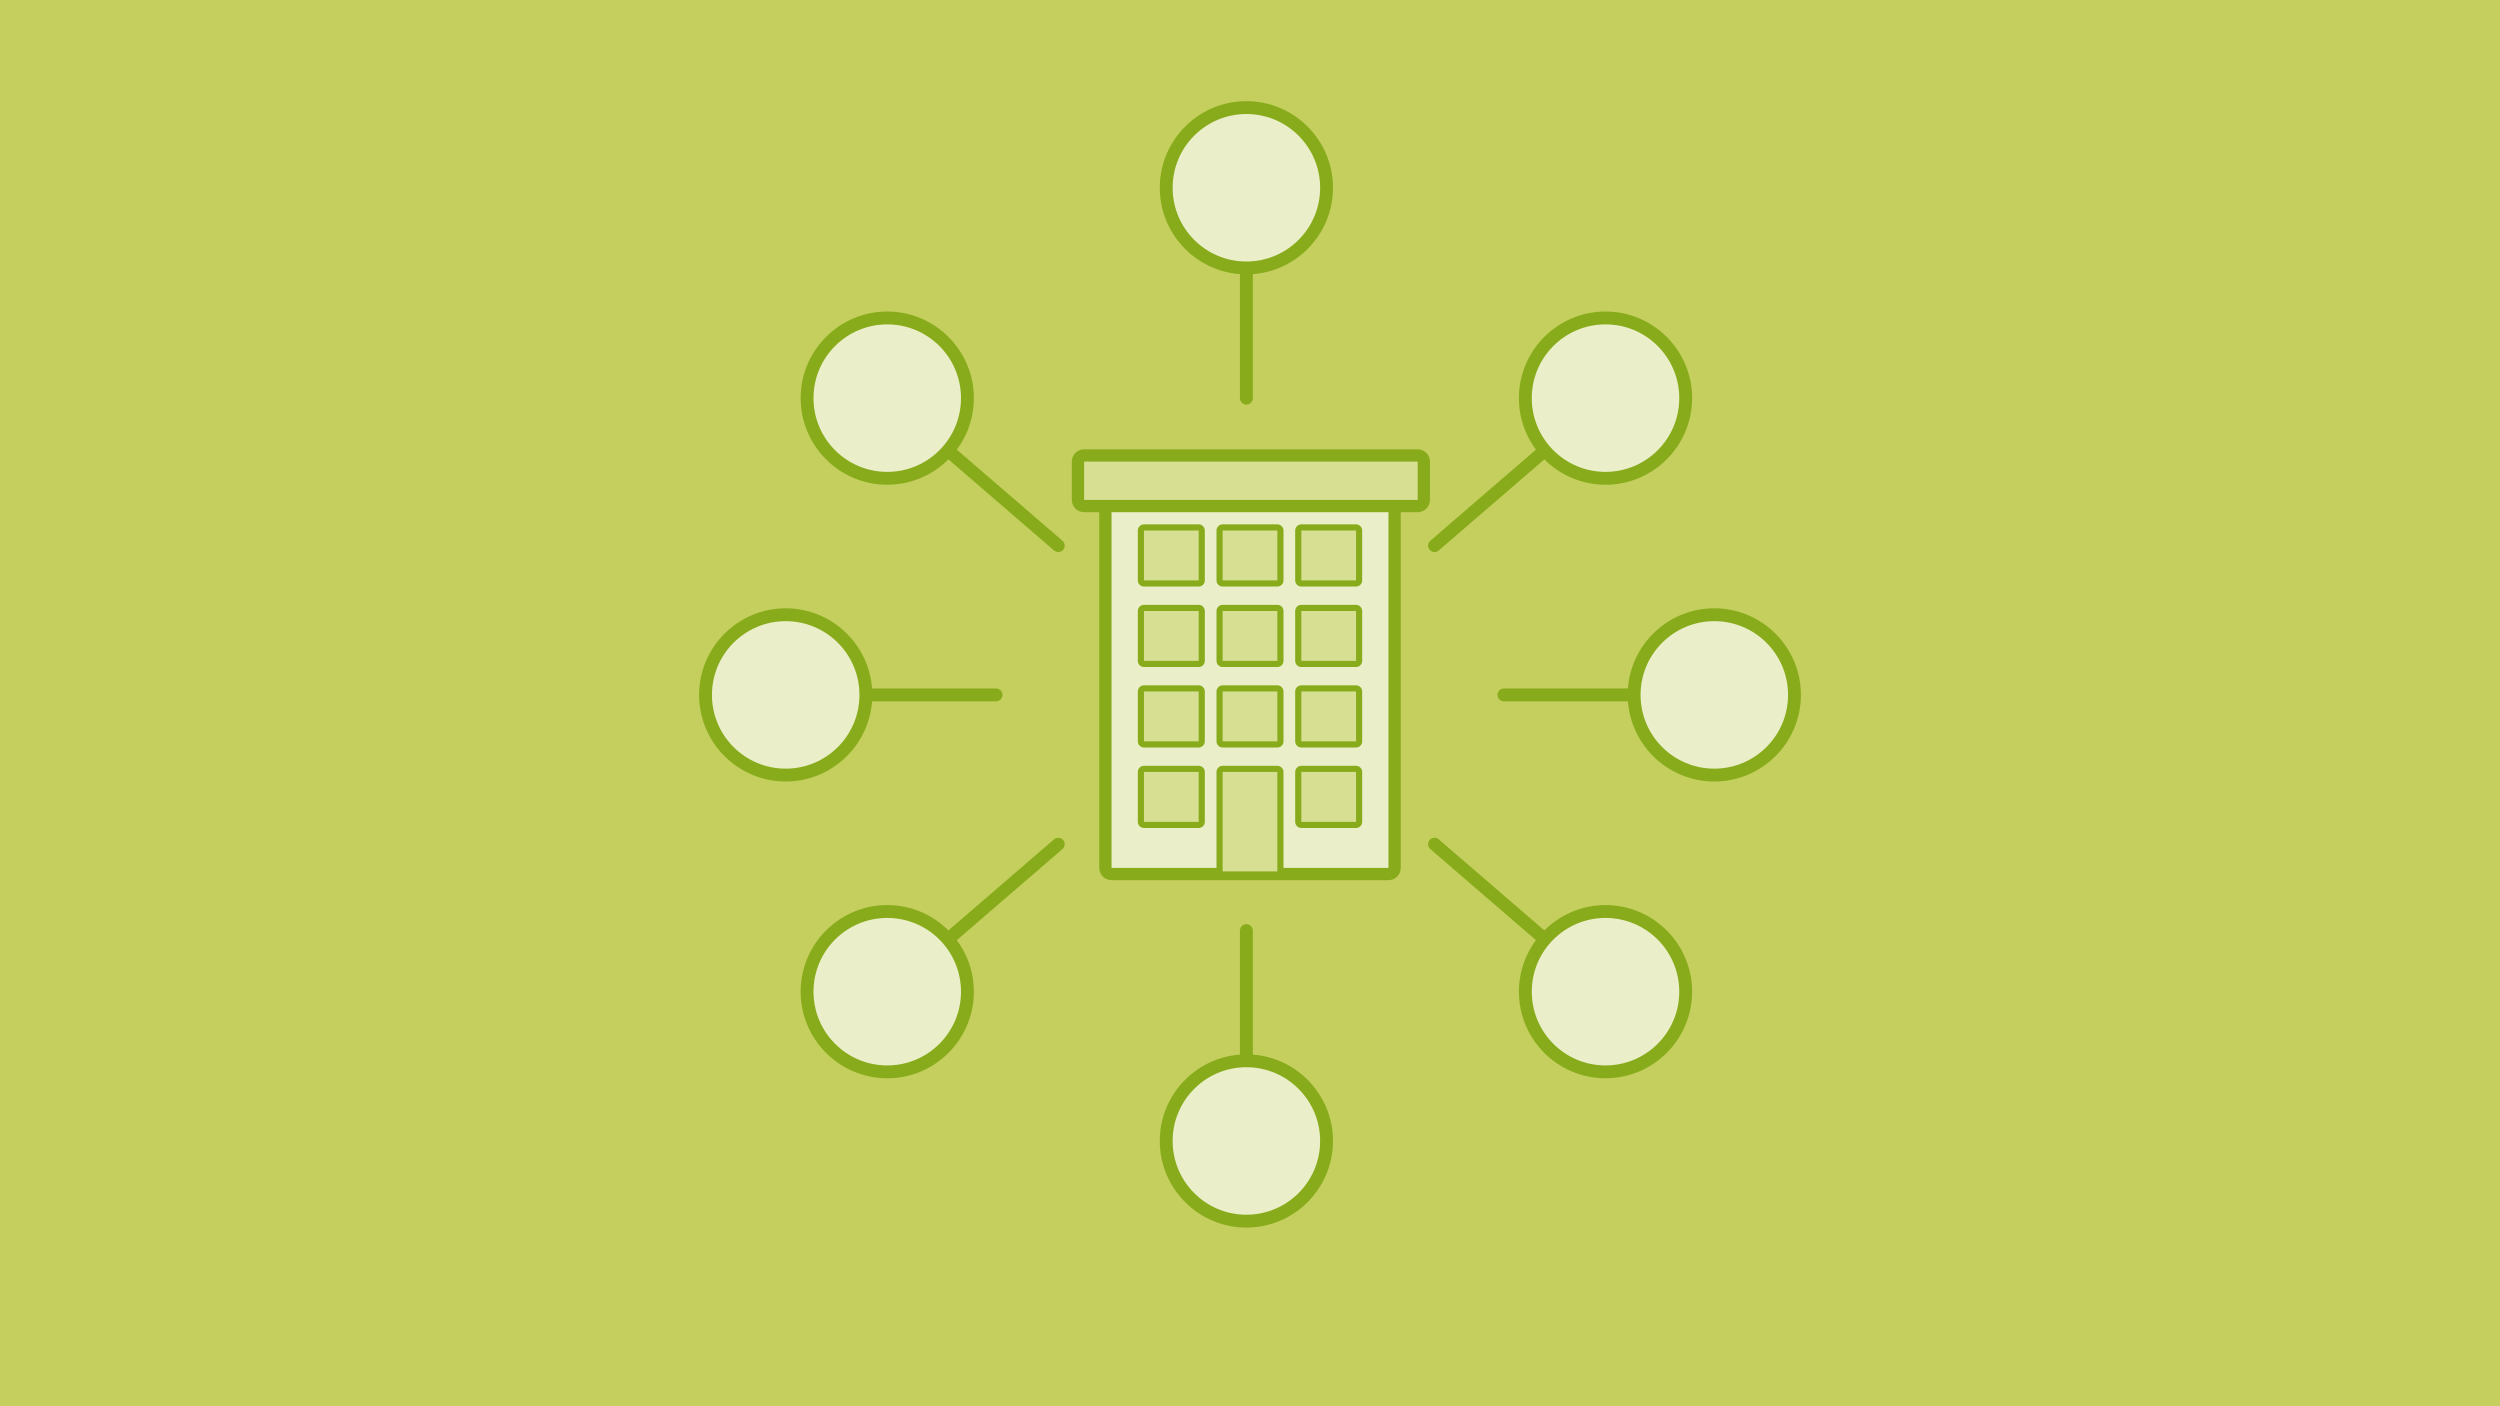 <?xml version="1.0" encoding="utf-8"?>
<svg xmlns="http://www.w3.org/2000/svg" id="finanz" viewBox="0 0 1600 900">
  <defs>
    <style>.cls-1,.cls-2{fill:#ebefc9;}.cls-3{fill:#c4cf5d;}.cls-2{stroke:#88ab1b;stroke-linecap:round;stroke-linejoin:round;stroke-width:8.234px;}.cls-4{fill:#d7df93;}.cls-5{fill:#88ab1b;}</style>
  </defs>
  <rect class="cls-3" width="1600" height="900"/>
  <line class="cls-2" x1="567.837" y1="254.801" x2="677.268" y2="349.19"/>
  <line class="cls-2" x1="1027.528" y1="254.801" x2="918.098" y2="349.19"/>
  <path class="cls-1" d="M567.837,306.112c-28.293,0-51.311-23.019-51.311-51.312s23.018-51.312,51.311-51.312,51.311,23.019,51.311,51.312-23.018,51.312-51.311,51.312Z"/>
  <path class="cls-5" d="M567.837,207.607c26.065,0,47.194,21.13,47.194,47.194s-21.13,47.194-47.194,47.194-47.194-21.13-47.194-47.194,21.13-47.194,47.194-47.194M567.837,199.373c-30.563,0-55.428,24.865-55.428,55.428s24.865,55.428,55.428,55.428,55.428-24.865,55.428-55.428-24.865-55.428-55.428-55.428h0Z"/>
  <path class="cls-1" d="M1027.528,306.112c-28.293,0-51.311-23.019-51.311-51.312s23.018-51.312,51.311-51.312,51.311,23.019,51.311,51.312-23.018,51.312-51.311,51.312Z"/>
  <path class="cls-5" d="M1027.528,207.607c26.065,0,47.195,21.13,47.195,47.194s-21.13,47.194-47.195,47.194-47.194-21.13-47.194-47.194,21.13-47.194,47.194-47.194M1027.528,199.373c-30.563,0-55.428,24.865-55.428,55.428s24.865,55.428,55.428,55.428,55.428-24.865,55.428-55.428-24.865-55.428-55.428-55.428h0Z"/>
  <line class="cls-2" x1="797.683" y1="254.801" x2="797.683" y2="167.364"/>
  <path class="cls-1" d="M797.683,171.481c-28.293,0-51.311-23.019-51.311-51.312s23.018-51.312,51.311-51.312,51.311,23.019,51.311,51.312-23.018,51.312-51.311,51.312Z"/>
  <path class="cls-5" d="M797.683,72.975c26.065,0,47.194,21.13,47.194,47.194s-21.13,47.194-47.194,47.194-47.194-21.13-47.194-47.194,21.13-47.194,47.194-47.194M797.683,64.742c-30.563,0-55.428,24.865-55.428,55.428s24.865,55.428,55.428,55.428,55.428-24.865,55.428-55.428-24.865-55.428-55.428-55.428h0Z"/>
  <line class="cls-2" x1="637.477" y1="444.738" x2="550.04" y2="444.738"/>
  <line class="cls-2" x1="962.523" y1="444.738" x2="1049.96" y2="444.738"/>
  <path class="cls-1" d="M1097.155,496.05c-28.293,0-51.311-23.019-51.311-51.312s23.018-51.312,51.311-51.312,51.311,23.019,51.311,51.312-23.018,51.312-51.311,51.312Z"/>
  <path class="cls-5" d="M1097.155,397.544c26.065,0,47.194,21.13,47.194,47.194s-21.13,47.194-47.194,47.194-47.194-21.13-47.194-47.194,21.129-47.194,47.194-47.194M1097.155,389.31c-30.563,0-55.428,24.865-55.428,55.428s24.865,55.428,55.428,55.428,55.428-24.865,55.428-55.428-24.865-55.428-55.428-55.428h0Z"/>
  <path class="cls-1" d="M502.845,496.05c-28.293,0-51.311-23.019-51.311-51.312s23.018-51.312,51.311-51.312,51.311,23.019,51.311,51.312-23.018,51.312-51.311,51.312Z"/>
  <path class="cls-5" d="M502.845,397.544c26.065,0,47.194,21.13,47.194,47.194s-21.129,47.194-47.194,47.194-47.194-21.13-47.194-47.194,21.13-47.194,47.194-47.194M502.845,389.31c-30.563,0-55.428,24.865-55.428,55.428s24.865,55.428,55.428,55.428,55.428-24.865,55.428-55.428-24.865-55.428-55.428-55.428h0Z"/>
  <line class="cls-2" x1="1027.528" y1="634.676" x2="918.098" y2="540.287"/>
  <line class="cls-2" x1="567.837" y1="634.676" x2="677.268" y2="540.287"/>
  <path class="cls-1" d="M1027.528,685.987c-28.293,0-51.311-23.019-51.311-51.312s23.018-51.312,51.311-51.312,51.311,23.019,51.311,51.312-23.018,51.312-51.311,51.312Z"/>
  <path class="cls-5" d="M1027.528,587.481c26.065,0,47.195,21.13,47.195,47.194s-21.13,47.194-47.195,47.194-47.194-21.13-47.194-47.194,21.13-47.194,47.194-47.194M1027.528,579.247c-30.563,0-55.428,24.865-55.428,55.428s24.865,55.428,55.428,55.428,55.428-24.865,55.428-55.428-24.865-55.428-55.428-55.428h0Z"/>
  <path class="cls-1" d="M567.837,685.987c-28.293,0-51.311-23.019-51.311-51.312s23.018-51.312,51.311-51.312,51.311,23.019,51.311,51.312-23.018,51.312-51.311,51.312Z"/>
  <path class="cls-5" d="M567.837,587.481c26.065,0,47.194,21.13,47.194,47.194s-21.13,47.194-47.194,47.194-47.194-21.13-47.194-47.194,21.13-47.194,47.194-47.194M567.837,579.247c-30.563,0-55.428,24.865-55.428,55.428s24.865,55.428,55.428,55.428,55.428-24.865,55.428-55.428-24.865-55.428-55.428-55.428h0Z"/>
  <line class="cls-2" x1="797.683" y1="595.591" x2="797.683" y2="683.028"/>
  <path class="cls-1" d="M797.683,781.534c-28.293,0-51.311-23.019-51.311-51.312s23.018-51.312,51.311-51.312,51.311,23.019,51.311,51.312-23.018,51.312-51.311,51.312Z"/>
  <path class="cls-5" d="M797.683,683.028c26.065,0,47.194,21.13,47.194,47.194s-21.13,47.194-47.194,47.194-47.194-21.13-47.194-47.194,21.13-47.194,47.194-47.194M797.683,674.795c-30.563,0-55.428,24.865-55.428,55.428s24.865,55.428,55.428,55.428,55.428-24.865,55.428-55.428-24.865-55.428-55.428-55.428h0Z"/>
  <path class="cls-1" d="M711.393,316.172h177.214c2.17,0,3.932,1.762,3.932,3.932v235.344c0,2.17-1.761,3.931-3.931,3.931h-177.214c-2.17,0-3.932-1.762-3.932-3.932v-235.344c0-2.17,1.761-3.931,3.931-3.931Z"/>
  <path class="cls-5" d="M888.607,320.103v235.344h-177.215v-235.344h177.215M888.607,312.241h-177.215c-4.342,0-7.862,3.52-7.862,7.862v235.344c0,4.342,3.52,7.862,7.862,7.862h177.215c4.342,0,7.862-3.52,7.862-7.862v-235.344c0-4.342-3.52-7.862-7.862-7.862h0Z"/>
  <rect class="cls-4" x="730.165" y="337.559" width="38.954" height="35.866" rx="1.966" ry="1.966"/>
  <path class="cls-5" d="M767.153,339.524v31.934h-35.022v-31.934h35.022M767.153,335.593h-35.022c-2.171,0-3.931,1.76-3.931,3.931v31.934c0,2.171,1.76,3.931,3.931,3.931h35.022c2.171,0,3.931-1.76,3.931-3.931v-31.934c0-2.171-1.76-3.931-3.931-3.931h0Z"/>
  <rect class="cls-4" x="780.523" y="337.559" width="38.954" height="35.866" rx="1.966" ry="1.966"/>
  <path class="cls-5" d="M817.511,339.524v31.934h-35.022v-31.934h35.022M817.511,335.593h-35.022c-2.171,0-3.931,1.76-3.931,3.931v31.934c0,2.171,1.76,3.931,3.931,3.931h35.022c2.171,0,3.931-1.76,3.931-3.931v-31.934c0-2.171-1.76-3.931-3.931-3.931h0Z"/>
  <rect class="cls-4" x="830.881" y="337.559" width="38.954" height="35.866" rx="1.966" ry="1.966"/>
  <path class="cls-5" d="M867.869,339.524v31.934h-35.022v-31.934h35.022M867.869,335.593h-35.022c-2.171,0-3.931,1.76-3.931,3.931v31.934c0,2.171,1.76,3.931,3.931,3.931h35.022c2.171,0,3.931-1.76,3.931-3.931v-31.934c0-2.171-1.76-3.931-3.931-3.931h0Z"/>
  <rect class="cls-4" x="730.165" y="389.065" width="38.954" height="35.866" rx="1.966" ry="1.966"/>
  <path class="cls-5" d="M767.153,391.031v31.935h-35.022v-31.935h35.022M767.153,387.1h-35.022c-2.171,0-3.931,1.76-3.931,3.931v31.935c0,2.171,1.76,3.931,3.931,3.931h35.022c2.171,0,3.931-1.76,3.931-3.931v-31.935c0-2.171-1.76-3.931-3.931-3.931h0Z"/>
  <rect class="cls-4" x="780.523" y="389.065" width="38.954" height="35.866" rx="1.966" ry="1.966"/>
  <path class="cls-5" d="M817.511,391.031v31.935h-35.022v-31.935h35.022M817.511,387.1h-35.022c-2.171,0-3.931,1.76-3.931,3.931v31.935c0,2.171,1.76,3.931,3.931,3.931h35.022c2.171,0,3.931-1.76,3.931-3.931v-31.935c0-2.171-1.76-3.931-3.931-3.931h0Z"/>
  <rect class="cls-4" x="830.881" y="389.065" width="38.954" height="35.866" rx="1.966" ry="1.966"/>
  <path class="cls-5" d="M867.869,391.031v31.935h-35.022v-31.935h35.022M867.869,387.1h-35.022c-2.171,0-3.931,1.76-3.931,3.931v31.935c0,2.171,1.76,3.931,3.931,3.931h35.022c2.171,0,3.931-1.76,3.931-3.931v-31.935c0-2.171-1.76-3.931-3.931-3.931h0Z"/>
  <rect class="cls-4" x="730.165" y="440.572" width="38.954" height="35.866" rx="1.966" ry="1.966"/>
  <path class="cls-5" d="M767.153,442.538v31.935h-35.022v-31.935h35.022M767.153,438.607h-35.022c-2.171,0-3.931,1.76-3.931,3.931v31.935c0,2.171,1.76,3.931,3.931,3.931h35.022c2.171,0,3.931-1.76,3.931-3.931v-31.935c0-2.171-1.76-3.931-3.931-3.931h0Z"/>
  <rect class="cls-4" x="780.523" y="440.572" width="38.954" height="35.866" rx="1.966" ry="1.966"/>
  <path class="cls-5" d="M817.511,442.538v31.935h-35.022v-31.935h35.022M817.511,438.607h-35.022c-2.171,0-3.931,1.76-3.931,3.931v31.935c0,2.171,1.76,3.931,3.931,3.931h35.022c2.171,0,3.931-1.76,3.931-3.931v-31.935c0-2.171-1.76-3.931-3.931-3.931h0Z"/>
  <rect class="cls-4" x="830.881" y="440.572" width="38.954" height="35.866" rx="1.966" ry="1.966"/>
  <path class="cls-5" d="M867.869,442.538v31.935h-35.022v-31.935h35.022M867.869,438.607h-35.022c-2.171,0-3.931,1.76-3.931,3.931v31.935c0,2.171,1.76,3.931,3.931,3.931h35.022c2.171,0,3.931-1.76,3.931-3.931v-31.935c0-2.171-1.76-3.931-3.931-3.931h0Z"/>
  <rect class="cls-4" x="730.165" y="492.079" width="38.954" height="35.866" rx="1.966" ry="1.966"/>
  <path class="cls-5" d="M767.153,494.045v31.934h-35.022v-31.934h35.022M767.153,490.114h-35.022c-2.171,0-3.931,1.76-3.931,3.931v31.934c0,2.171,1.76,3.931,3.931,3.931h35.022c2.171,0,3.931-1.76,3.931-3.931v-31.934c0-2.171-1.76-3.931-3.931-3.931h0Z"/>
  <rect class="cls-4" x="780.523" y="492.079" width="38.954" height="67.577" rx="1.966" ry="1.966"/>
  <path class="cls-5" d="M817.511,494.045v63.645h-35.022v-63.645h35.022M817.511,490.114h-35.022c-2.171,0-3.931,1.76-3.931,3.931v63.645c0,2.171,1.76,3.931,3.931,3.931h35.022c2.171,0,3.931-1.76,3.931-3.931v-63.645c0-2.171-1.76-3.931-3.931-3.931h0Z"/>
  <rect class="cls-4" x="830.881" y="492.079" width="38.954" height="35.866" rx="1.966" ry="1.966"/>
  <path class="cls-5" d="M867.869,494.045v31.934h-35.022v-31.934h35.022M867.869,490.114h-35.022c-2.171,0-3.931,1.76-3.931,3.931v31.934c0,2.171,1.76,3.931,3.931,3.931h35.022c2.171,0,3.931-1.76,3.931-3.931v-31.934c0-2.171-1.76-3.931-3.931-3.931h0Z"/>
  <path class="cls-4" d="M693.832,291.486h213.478c2.17,0,3.932,1.762,3.932,3.932v24.533c0,2.17-1.762,3.932-3.932,3.932h-213.478c-2.17,0-3.932-1.762-3.932-3.932v-24.534c0-2.17,1.761-3.931,3.931-3.931Z"/>
  <path class="cls-5" d="M907.311,295.418v24.534h-213.479v-24.534h213.479M907.311,287.555h-213.479c-4.342,0-7.862,3.52-7.862,7.862v24.534c0,4.342,3.52,7.862,7.862,7.862h213.479c4.342,0,7.862-3.52,7.862-7.862v-24.534c0-4.342-3.52-7.862-7.862-7.862h0Z"/>
</svg>